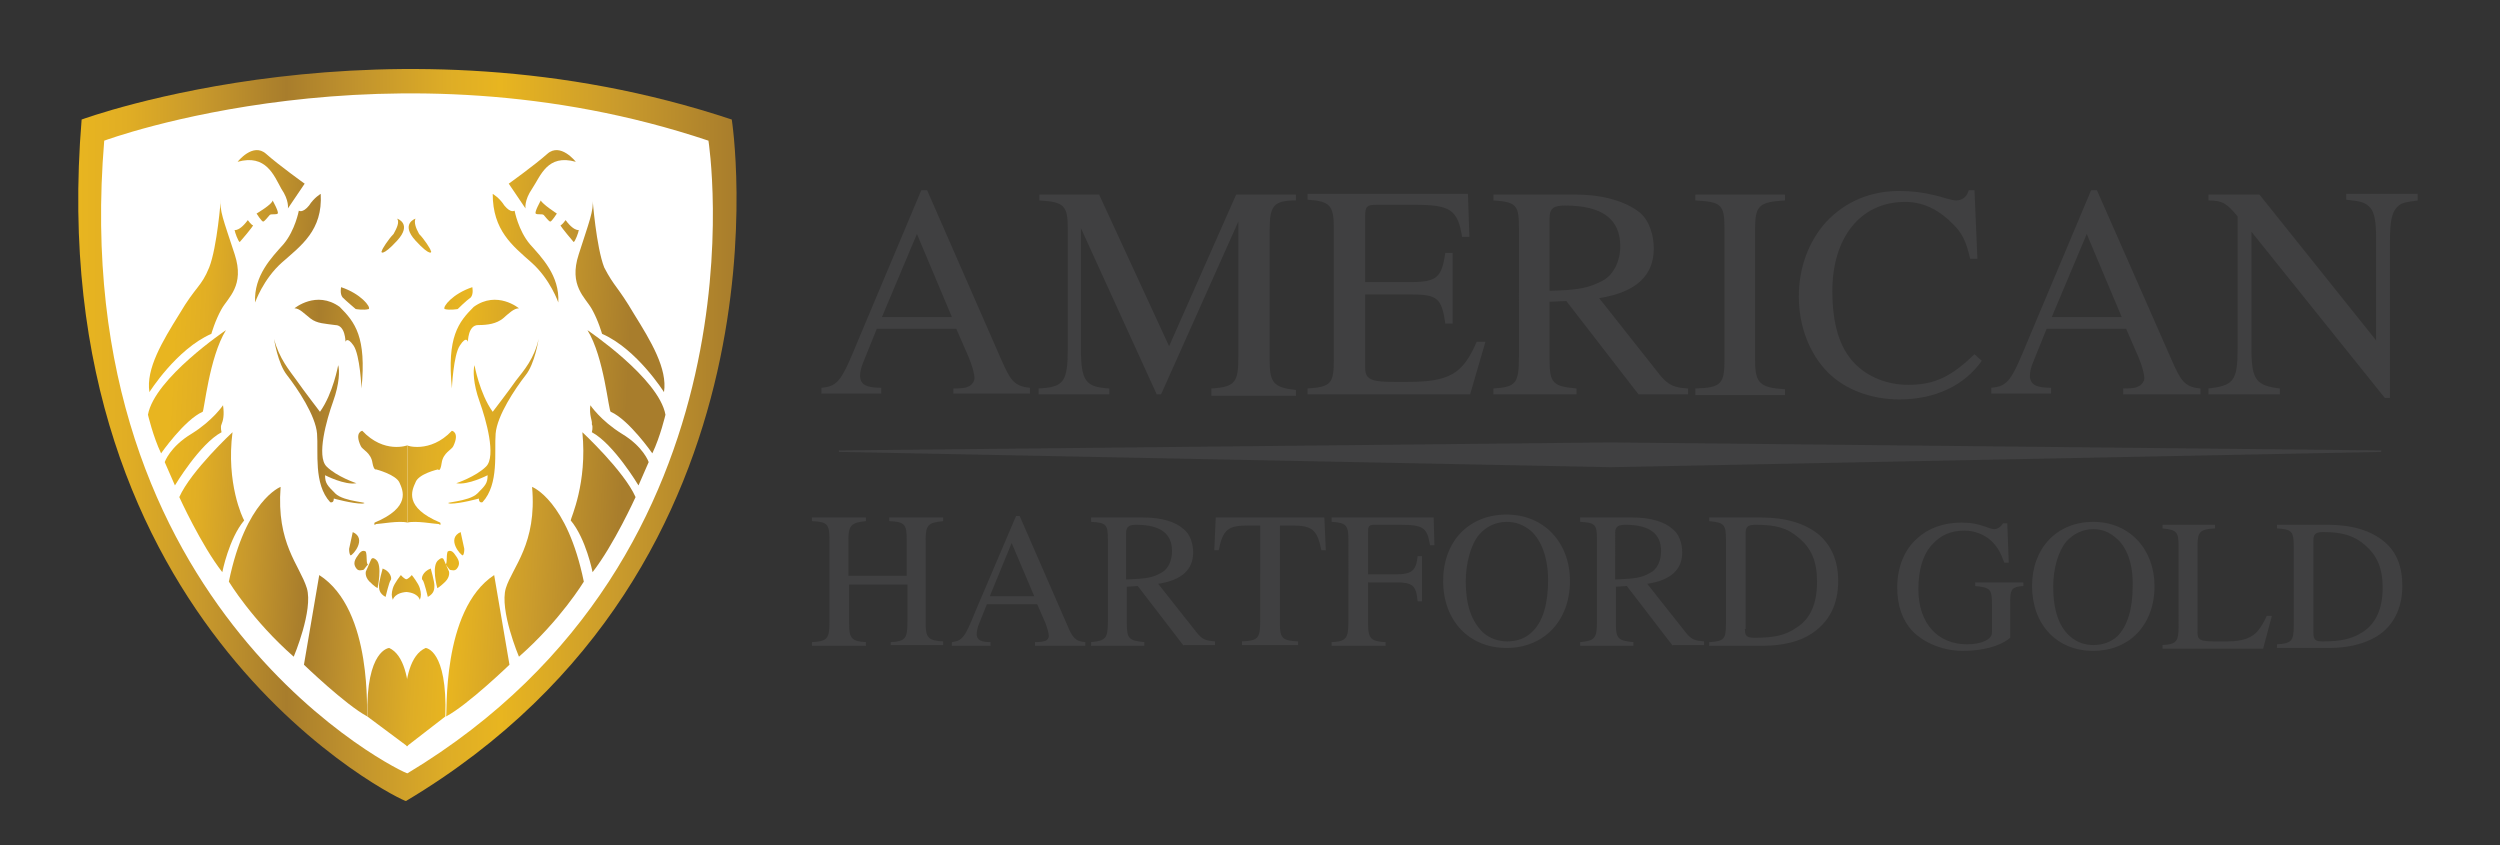 <svg xmlns="http://www.w3.org/2000/svg" xmlns:xlink="http://www.w3.org/1999/xlink" id="Layer_1" x="0px" y="0px" viewBox="0 0 343 116" style="enable-background:new 0 0 343 116;" xml:space="preserve"><rect x="0" y="0" width="343" height="116" fill="#333333" stroke="none"/><style type="text/css">	.st0{fill:#F2F2F2;}	.st1{fill:url(#SVGID_1_);}	.st2{fill:url(#SVGID_2_);}	.st3{fill:url(#SVGID_3_);}	.st4{fill:url(#SVGID_4_);}	.st5{fill:#FFFFFF;}	.st6{fill:url(#SVGID_5_);}	.st7{fill:url(#SVGID_6_);}	.st8{fill:url(#SVGID_7_);}	.st9{fill:url(#SVGID_8_);}	.st10{fill:url(#SVGID_9_);}	.st11{fill:url(#SVGID_10_);}	.st12{fill:url(#SVGID_11_);}	.st13{fill:url(#SVGID_12_);}	.st14{fill:url(#SVGID_13_);}	.st15{fill:url(#SVGID_14_);}	.st16{fill:url(#SVGID_15_);}	.st17{fill:url(#SVGID_16_);}	.st18{fill:url(#SVGID_17_);}	.st19{fill:url(#SVGID_18_);}	.st20{fill:url(#SVGID_19_);}	.st21{fill:url(#SVGID_20_);}	.st22{fill:url(#SVGID_21_);}	.st23{fill:url(#SVGID_22_);}	.st24{fill:url(#SVGID_23_);}	.st25{fill:url(#SVGID_24_);}	.st26{fill:url(#SVGID_25_);}	.st27{fill:url(#SVGID_26_);}	.st28{fill:url(#SVGID_27_);}	.st29{fill:url(#SVGID_28_);}	.st30{fill:url(#SVGID_29_);}	.st31{fill:url(#SVGID_30_);}	.st32{fill:url(#SVGID_31_);}	.st33{fill:url(#SVGID_32_);}	.st34{fill:url(#SVGID_33_);}	.st35{fill:url(#SVGID_34_);}	.st36{fill:url(#SVGID_35_);}	.st37{fill:url(#SVGID_36_);}	.st38{fill:url(#SVGID_37_);}	.st39{fill:url(#SVGID_38_);}	.st40{fill:url(#SVGID_39_);}	.st41{fill:url(#SVGID_40_);}	.st42{fill:url(#SVGID_41_);}	.st43{fill:url(#SVGID_42_);}	.st44{fill:url(#SVGID_43_);}	.st45{fill:url(#SVGID_44_);}	.st46{fill:url(#SVGID_45_);}	.st47{fill:url(#SVGID_46_);}	.st48{fill:#404041;}	.st49{fill:url(#SVGID_47_);}	.st50{fill:url(#SVGID_48_);}	.st51{fill:url(#SVGID_49_);}	.st52{fill:url(#SVGID_50_);}	.st53{fill:url(#SVGID_51_);}	.st54{fill:url(#SVGID_52_);}	.st55{fill:url(#SVGID_53_);}	.st56{fill:url(#SVGID_54_);}	.st57{fill:url(#SVGID_55_);}	.st58{fill:url(#SVGID_56_);}	.st59{fill:url(#SVGID_57_);}	.st60{fill:url(#SVGID_58_);}	.st61{fill:url(#SVGID_59_);}	.st62{fill:url(#SVGID_60_);}	.st63{fill:url(#SVGID_61_);}	.st64{fill:url(#SVGID_62_);}	.st65{fill:url(#SVGID_63_);}	.st66{fill:url(#SVGID_64_);}	.st67{fill:url(#SVGID_65_);}	.st68{fill:url(#SVGID_66_);}	.st69{fill:url(#SVGID_67_);}	.st70{fill:url(#SVGID_68_);}	.st71{fill:url(#SVGID_69_);}	.st72{fill:url(#SVGID_70_);}	.st73{fill:url(#SVGID_71_);}	.st74{fill:url(#SVGID_72_);}	.st75{fill:url(#SVGID_73_);}	.st76{fill:url(#SVGID_74_);}	.st77{fill:url(#SVGID_75_);}	.st78{fill:url(#SVGID_76_);}	.st79{fill:url(#SVGID_77_);}	.st80{fill:url(#SVGID_78_);}	.st81{fill:url(#SVGID_79_);}	.st82{fill:url(#SVGID_80_);}	.st83{fill:url(#SVGID_81_);}	.st84{fill:url(#SVGID_82_);}	.st85{fill:url(#SVGID_83_);}	.st86{fill:url(#SVGID_84_);}	.st87{fill:url(#SVGID_85_);}	.st88{fill:url(#SVGID_86_);}	.st89{fill:url(#SVGID_87_);}	.st90{fill:url(#SVGID_88_);}	.st91{fill:url(#SVGID_89_);}	.st92{fill:url(#SVGID_90_);}	.st93{fill:url(#SVGID_91_);}	.st94{fill:url(#SVGID_92_);}</style><g>	<path class="st48" d="M130.8,54.1v-0.8c1.5,0,1.8-0.1,2.3-0.4c0.3-0.2,0.6-0.6,0.6-1c0-0.6-0.3-1.7-0.8-2.9l-1.7-3.9h-10.9  l-1.9,4.7c-0.2,0.5-0.4,1.2-0.4,1.7c0,1.3,0.9,1.7,2.9,1.7v0.8h-8.2v-0.8c2.4-0.2,2.8-1.1,5.2-6.9l8.5-20.2h0.8l10.2,23.3  c1.2,2.7,1.7,3.6,3.9,3.8v0.8H130.8z M125.8,32.1L121,43.5h9.6L125.8,32.1z"></path>	<path class="st48" d="M166.2,54.1v-0.8c3.3-0.2,3.7-0.9,3.7-4.3V30.4l-10.6,23.7h-0.6l-10.4-22.8v16.5c0,4.6,0.7,5.3,3.9,5.5v0.8  h-9.7v-0.8c3.4-0.2,4-0.8,4-5.5V31.4c0-3.2-0.5-3.7-3.9-3.9v-0.8h8.2l9.6,20.8l9.2-20.8h8.2v0.8c-3,0-3.6,0.7-3.6,3.9v18.2  c0,2.9,0.6,3.6,3.6,3.9v0.8H166.2z"></path>	<path class="st48" d="M201.7,54.1h-22.3v-0.8c3.2-0.2,3.6-0.7,3.6-3.9V31.3c0-3.1-0.5-3.7-3.6-3.9v-0.8h22l0.2,5.9h-1  c-0.6-3.7-1.6-4.4-6.4-4.4h-5.4c-1.2,0-1.5,0.2-1.5,1.5v9.1h6.3c3.6,0,4.2-0.7,4.7-4h1v9.7h-1c-0.5-3.5-1.1-4-4.7-4h-6.3v10.1  c0,1.7,1.1,1.9,4.2,1.9h1.5c5.9,0,7.7-1.1,9.6-5.5h1.2L201.7,54.1z"></path>	<path class="st48" d="M224.8,54.1l-9.9-12.8l-2.3,0.1v8c0,3.2,0.5,3.6,3.7,3.9v0.8h-11.4v-0.8c3.1-0.2,3.5-0.7,3.5-4.4V31.3  c0-3.1-0.3-3.6-3.5-3.8v-0.8h11.3c3.9,0,6.9,1,8.7,2.4c1.4,1.1,2,3.2,2,5c0,3.6-2.3,6-7.5,6.8l8.3,10.5c1.2,1.5,2.1,1.8,3.9,1.9  v0.8H224.8z M212.6,39.9c4-0.1,5.4-0.4,7.3-1.4c1.5-0.8,2.4-2.7,2.4-4.7c0-3.7-2.4-5.6-7.6-5.6c-1.4,0-2.1,0.3-2.1,1.7V39.9z"></path>	<path class="st48" d="M232.6,54.1v-0.8c3.5-0.1,4-0.6,4-3.9V31.3c0-3.3-0.5-3.6-4-3.8v-0.8h12.3v0.8c-3.5,0.2-4.1,0.7-4.1,3.8v18.2  c0,3.1,0.7,3.7,4.1,3.9v0.8H232.6z"></path>	<path class="st48" d="M271.9,49.5c-2.4,3.4-6.4,5.3-11.3,5.3c-3.8,0-7.4-1.3-9.8-3.7c-2.5-2.5-4-6.3-4-10.4c0-4.1,1.4-7.6,3.7-10.2  c2.7-2.9,6.2-4.3,10.1-4.3c1.6,0,3.3,0.2,4.9,0.6c0.9,0.2,2.2,0.7,2.9,0.7c0.8,0,1.5-0.5,1.7-1.4h0.8l0.4,9.4h-1  c-0.5-2.3-1.1-3.5-2.2-4.6c-1.8-1.9-4-3.2-6.7-3.2c-6.3,0-10,5.1-10,12.2c0,4.6,1,7.8,3,9.9c1.8,1.9,4.5,3,7.4,3  c3.7,0,6-1.2,9.1-4.2L271.9,49.5z"></path>	<path class="st48" d="M291.3,54.1v-0.8c1.5,0,1.8-0.1,2.3-0.4c0.3-0.2,0.6-0.6,0.6-1c0-0.6-0.3-1.7-0.8-2.9l-1.7-3.9h-10.9  l-1.9,4.7c-0.2,0.5-0.4,1.2-0.4,1.7c0,1.3,0.9,1.7,2.9,1.7v0.8h-8.2v-0.8c2.4-0.2,2.8-1.1,5.2-6.9l8.5-20.2h0.8L298,49.5  c1.2,2.7,1.7,3.6,3.9,3.8v0.8H291.3z M286.3,32.1l-4.8,11.4h9.6L286.3,32.1z"></path>	<path class="st48" d="M331.8,27.5c-1.6,0.2-2.2,0.3-2.7,0.7c-0.8,0.7-1.2,1.6-1.2,4.9v21.5h-0.7l-18.3-22.8v16.1  c0,4.3,0.7,5,3.9,5.4v0.8H303v-0.8c3.4-0.4,4-1,4-5.4V29.7c-1.4-1.7-2-2.2-4-2.2v-0.8h7l16,20V32.6c0-2.1-0.2-3.4-0.8-4.1  c-0.7-0.8-1.5-0.9-3.3-1.1v-0.8h9.8V27.5z"></path></g><g>	<path class="st48" d="M122.2,88.6v-0.5c2.1-0.1,2.3-0.6,2.3-2.8v-5.1h-8v5.4c0,1.9,0.3,2.4,2.3,2.5l0,0.5h-7.4v-0.5  c2.1-0.1,2.4-0.5,2.4-2.7V74c0-2.1-0.3-2.4-2.4-2.5V71h7.4v0.5c-1.9,0.2-2.4,0.5-2.4,2.5v5h8v-5c0-2.1-0.3-2.4-2.4-2.5V71h7.4v0.5  c-2,0.2-2.4,0.5-2.4,2.5v11.6c0,1.9,0.4,2.3,2.4,2.4v0.5H122.2z"></path>	<path class="st48" d="M142,88.6v-0.5c1,0,1.1-0.1,1.5-0.2c0.2-0.1,0.4-0.4,0.4-0.6c0-0.4-0.2-1.1-0.5-1.9l-1.1-2.5h-6.9l-1.2,3  c-0.1,0.3-0.2,0.8-0.2,1.1c0,0.8,0.6,1.1,1.9,1.1v0.5h-5.3v-0.5c1.5-0.2,1.8-0.7,3.3-4.4l5.5-12.9h0.5l6.5,14.9  c0.7,1.7,1.1,2.3,2.5,2.4v0.5H142z M138.8,74.5l-3,7.3h6.1L138.8,74.5z"></path>	<path class="st48" d="M162.4,88.6l-6.3-8.2l-1.5,0.1v5.1c0,2,0.3,2.3,2.4,2.5v0.5h-7.3v-0.5c2-0.2,2.3-0.5,2.3-2.8V74  c0-2-0.2-2.3-2.3-2.4V71h7.2c2.5,0,4.4,0.6,5.5,1.6c0.9,0.7,1.3,2,1.3,3.2c0,2.3-1.5,3.8-4.8,4.3l5.3,6.7c0.8,1,1.3,1.1,2.5,1.2  v0.5H162.4z M154.6,79.5c2.5-0.1,3.5-0.2,4.7-0.9c1-0.5,1.5-1.7,1.5-3c0-2.4-1.6-3.6-4.9-3.6c-0.9,0-1.4,0.2-1.4,1.1V79.5z"></path>	<path class="st48" d="M181.3,75.5c-0.6-2.9-1.3-3.4-4.1-3.4h-1.6v13.5c0,2,0.4,2.3,2.5,2.4v0.5h-7.7v-0.5c2.2-0.1,2.5-0.4,2.5-2.8  V72.1h-1.6c-2.8,0-3.5,0.5-4.1,3.4h-0.6l0.2-4.5h14.9l0.2,4.5H181.3z"></path>	<path class="st48" d="M196.2,74.8c-0.4-2.4-0.9-2.8-4.1-2.8h-3.5c-0.8,0-0.9,0.2-0.9,1v5.8h3.8c2.2,0,2.8-0.5,3-2.5h0.6v6.2h-0.6  c-0.2-2.2-0.7-2.6-3-2.6h-3.8v5.7c0,2,0.4,2.4,2.4,2.5v0.5h-7.4v-0.5c2-0.1,2.3-0.5,2.3-2.8V74c0-1.9-0.3-2.3-2.3-2.4V71h14  l0.1,3.8H196.2z"></path>	<path class="st48" d="M206.7,88.9c-5.1,0-8.7-3.7-8.7-9.2c0-5.4,3.5-9.1,8.7-9.1c5.2,0,8.7,3.9,8.7,9.1  C215.4,85.2,211.8,88.9,206.7,88.9z M210,72.8c-1-0.8-2-1.2-3.3-1.2c-1.4,0-2.8,0.6-3.8,1.8c-1.1,1.3-1.8,3.9-1.8,6.4  c0,3.2,0.8,5.5,2.4,7c0.9,0.8,2.1,1.2,3.3,1.2c1.3,0,2.5-0.4,3.4-1.3c1.5-1.4,2.2-3.9,2.2-7.1C212.4,76.6,211.5,74.1,210,72.8z"></path>	<path class="st48" d="M229.5,88.6l-6.3-8.2l-1.5,0.1v5.1c0,2,0.3,2.3,2.4,2.5v0.5h-7.3v-0.5c2-0.2,2.3-0.5,2.3-2.8V74  c0-2-0.2-2.3-2.3-2.4V71h7.2c2.5,0,4.4,0.6,5.5,1.6c0.9,0.7,1.3,2,1.3,3.2c0,2.3-1.5,3.8-4.8,4.3l5.3,6.7c0.8,1,1.3,1.1,2.5,1.2  v0.5H229.5z M221.7,79.5c2.5-0.1,3.5-0.2,4.7-0.9c1-0.5,1.5-1.7,1.5-3c0-2.4-1.6-3.6-4.9-3.6c-0.9,0-1.4,0.2-1.4,1.1V79.5z"></path>	<path class="st48" d="M241.6,71c3.4,0,6.1,0.8,8,2.4c1.7,1.5,2.6,3.6,2.6,6.3c0,3.2-1.2,5.6-3.6,7.2c-1.6,1.1-4,1.7-6.7,1.7h-7.4  v-0.5c2.1-0.1,2.3-0.5,2.3-2.5V74c0-2.1-0.3-2.3-2.3-2.5V71H241.6z M239.4,86.3c0,0.9,0.2,1.2,1.3,1.2c2.7,0,4.2-0.3,5.8-1.4  c1.9-1.2,2.8-3.3,2.8-6.3c0-2.8-0.8-4.6-2.5-6c-1.6-1.4-3.2-1.8-5.9-1.8c-1,0-1.4,0.2-1.4,1.1V86.3z"></path></g><g>	<path class="st48" d="M277.6,80.4c-1.5,0.1-1.8,0.4-1.8,2v5.1c-1.4,1.2-3.9,1.8-6.5,1.8c-2.6,0-5.2-1-6.9-2.7  c-1.4-1.5-2.1-3.5-2.1-6c0-2.8,1-5.2,2.7-6.7c1.5-1.4,3.6-2.2,6.1-2.2c1.4,0,2.3,0.2,3.4,0.6c0.5,0.2,0.9,0.3,1.1,0.3  c0.5,0,1-0.4,1.2-0.8h0.6l0.2,5.4H275c-0.6-1.6-1-2.2-1.8-3c-1-0.9-2.3-1.4-3.7-1.4c-1.8,0-3.2,0.6-4.3,1.8c-1.4,1.4-2,3.7-2,6.2  c0,4.8,2.7,7.6,6.7,7.6c2,0,3.4-0.7,3.4-1.6v-4c0-2-0.3-2.2-2.3-2.4v-0.5h6.6V80.4z"></path>	<path class="st48" d="M287.2,89.3c-5,0-8.4-3.6-8.4-8.9c0-5.2,3.4-8.8,8.4-8.8c5,0,8.4,3.8,8.4,8.8  C295.6,85.8,292.1,89.3,287.2,89.3z M290.3,73.8c-0.9-0.8-1.9-1.2-3.1-1.2c-1.4,0-2.7,0.6-3.7,1.7c-1.1,1.3-1.8,3.7-1.8,6.2  c0,3,0.7,5.4,2.3,6.8c0.9,0.8,2,1.2,3.2,1.2c1.3,0,2.4-0.4,3.3-1.2c1.4-1.4,2.1-3.8,2.1-6.8C292.7,77.4,291.8,75,290.3,73.8z"></path>	<path class="st48" d="M310.5,89h-13.8v-0.5c1.9-0.1,2.2-0.5,2.2-2.5V75c0-2-0.2-2.3-2.2-2.5V72h7.2v0.5c-2.1,0.1-2.4,0.5-2.4,2.4  v11.9c0,1,0.4,1.2,2.3,1.2h1.8c2.1,0,3.5-0.5,4.3-1.6c0.3-0.4,0.7-1,1.1-1.9h0.7L310.5,89z"></path>	<path class="st48" d="M319.4,72c3.3,0,5.9,0.8,7.7,2.3c1.7,1.4,2.5,3.4,2.5,6.1c0,3-1.2,5.5-3.5,6.9c-1.6,1-3.9,1.6-6.5,1.6h-7.2  v-0.5c2-0.1,2.3-0.5,2.3-2.5V74.9c0-2-0.3-2.3-2.3-2.4V72H319.4z M317.4,86.8c0,0.9,0.2,1.2,1.2,1.2c2.6,0,4-0.3,5.6-1.3  c1.8-1.2,2.7-3.2,2.7-6.1c0-2.7-0.8-4.4-2.4-5.8c-1.5-1.3-3.1-1.8-5.7-1.8c-1,0-1.4,0.2-1.4,1.1V86.8z"></path></g><linearGradient id="SVGID_1_" gradientUnits="userSpaceOnUse" x1="10.727" y1="59.721" x2="101.038" y2="59.721">	<stop offset="0" style="stop-color:#E8B520"></stop>	<stop offset="7.200470e-02" style="stop-color:#E1AE24"></stop>	<stop offset="0.186" style="stop-color:#C8992C"></stop>	<stop offset="0.316" style="stop-color:#A87D2C"></stop>	<stop offset="0.423" style="stop-color:#C1932D"></stop>	<stop offset="0.562" style="stop-color:#DEAD26"></stop>	<stop offset="0.642" style="stop-color:#E8B520"></stop>	<stop offset="0.818" style="stop-color:#CA9B2C"></stop>	<stop offset="1" style="stop-color:#A87D2C"></stop></linearGradient><path class="st1" d="M11.2,16.4c0,0,42.3-15.6,89.2,0c0,0,9.6,61.1-44.7,93.5C55.7,110.2,5.4,86.4,11.2,16.4z"></path><g>			<linearGradient id="SVGID_2_" gradientUnits="userSpaceOnUse" x1="38.404" y1="44.164" x2="21.703" y2="65.211" gradientTransform="matrix(1 0 0 -1 0 112)">		<stop offset="0" style="stop-color:#E8B520"></stop>		<stop offset="7.200470e-02" style="stop-color:#E1AE24"></stop>		<stop offset="0.186" style="stop-color:#C8992C"></stop>		<stop offset="0.316" style="stop-color:#A87D2C"></stop>		<stop offset="0.423" style="stop-color:#C1932D"></stop>		<stop offset="0.562" style="stop-color:#DEAD26"></stop>		<stop offset="0.642" style="stop-color:#E8B520"></stop>		<stop offset="0.818" style="stop-color:#CA9B2C"></stop>		<stop offset="1" style="stop-color:#A87D2C"></stop>	</linearGradient>	<path class="st2" d="M27.8,53.1C27.8,52.9,27.8,52.9,27.8,53.1C27.8,52.9,27.8,52.9,27.8,53.1z M27.4,55.8c0.2-0.2,0.2-0.5,0.5-0.7  v-0.2v0.2C27.8,55.4,27.6,55.6,27.4,55.8z M28,52.9L28,52.9L28,52.9z"></path>			<linearGradient id="SVGID_3_" gradientUnits="userSpaceOnUse" x1="72.512" y1="41.707" x2="58.25" y2="59.681" gradientTransform="matrix(1 0 0 -1 0 112)">		<stop offset="0" style="stop-color:#E8B520"></stop>		<stop offset="7.200470e-02" style="stop-color:#E1AE24"></stop>		<stop offset="0.186" style="stop-color:#C8992C"></stop>		<stop offset="0.316" style="stop-color:#A87D2C"></stop>		<stop offset="0.423" style="stop-color:#C1932D"></stop>		<stop offset="0.562" style="stop-color:#DEAD26"></stop>		<stop offset="0.642" style="stop-color:#E8B520"></stop>		<stop offset="0.818" style="stop-color:#CA9B2C"></stop>		<stop offset="1" style="stop-color:#A87D2C"></stop>	</linearGradient>	<path class="st3" d="M67.1,66.8L67.1,66.8L67.1,66.8z M68.2,63.6c0-0.5,0-1.1,0-1.6c0-0.2,0-0.5-0.2-0.7c0,0.2,0,0.5,0.2,0.7  C68.2,62.7,68.2,63.1,68.2,63.6z"></path></g><path class="st5" d="M14.3,19.3c0,0,39.3-14.6,82.9,0c0,0,8.9,56.6-41.3,86.8C55.7,106.3,8.9,84.1,14.3,19.3z"></path><g>	<linearGradient id="SVGID_4_" gradientUnits="userSpaceOnUse" x1="24.997" y1="22.105" x2="87.547" y2="25.305">		<stop offset="0" style="stop-color:#E8B520"></stop>		<stop offset="7.200470e-02" style="stop-color:#E1AE24"></stop>		<stop offset="0.186" style="stop-color:#C8992C"></stop>		<stop offset="0.316" style="stop-color:#A87D2C"></stop>		<stop offset="0.423" style="stop-color:#C1932D"></stop>		<stop offset="0.562" style="stop-color:#DEAD26"></stop>		<stop offset="0.642" style="stop-color:#E8B520"></stop>		<stop offset="0.818" style="stop-color:#CA9B2C"></stop>		<stop offset="1" style="stop-color:#A87D2C"></stop>	</linearGradient>	<path class="st4" d="M79,22.2c0,0-2.1-2.7-3.9-1.1c-1.8,1.6-5.3,4.1-5.3,4.1l2.3,3.4c0,0-0.2-1.1,0.9-2.7  C74.2,24.1,75.1,21.1,79,22.2z"></path>	<linearGradient id="SVGID_5_" gradientUnits="userSpaceOnUse" x1="24.776" y1="26.424" x2="87.326" y2="29.624">		<stop offset="0" style="stop-color:#E8B520"></stop>		<stop offset="7.200470e-02" style="stop-color:#E1AE24"></stop>		<stop offset="0.186" style="stop-color:#C8992C"></stop>		<stop offset="0.316" style="stop-color:#A87D2C"></stop>		<stop offset="0.423" style="stop-color:#C1932D"></stop>		<stop offset="0.562" style="stop-color:#DEAD26"></stop>		<stop offset="0.642" style="stop-color:#E8B520"></stop>		<stop offset="0.818" style="stop-color:#CA9B2C"></stop>		<stop offset="1" style="stop-color:#A87D2C"></stop>	</linearGradient>	<path class="st6" d="M74.2,27.5c0,0-0.9,1.6-0.7,1.8c0.2,0.2,0.9,0,1.1,0.2c0.2,0.2,0.7,0.9,0.9,0.9c0.2,0,0.9-1.1,0.9-1.1  S74.4,28,74.2,27.5z"></path>	<linearGradient id="SVGID_6_" gradientUnits="userSpaceOnUse" x1="24.645" y1="28.989" x2="87.194" y2="32.189">		<stop offset="0" style="stop-color:#E8B520"></stop>		<stop offset="7.200470e-02" style="stop-color:#E1AE24"></stop>		<stop offset="0.186" style="stop-color:#C8992C"></stop>		<stop offset="0.316" style="stop-color:#A87D2C"></stop>		<stop offset="0.423" style="stop-color:#C1932D"></stop>		<stop offset="0.562" style="stop-color:#DEAD26"></stop>		<stop offset="0.642" style="stop-color:#E8B520"></stop>		<stop offset="0.818" style="stop-color:#CA9B2C"></stop>		<stop offset="1" style="stop-color:#A87D2C"></stop>	</linearGradient>	<path class="st7" d="M77.6,30.2c0,0-0.5,0.7-0.7,0.7c0,0.2,1.8,2.3,1.8,2.3c0.2,0,0.7-1.4,0.7-1.6C79.7,31.4,79,32.1,77.6,30.2z"></path>	<linearGradient id="SVGID_7_" gradientUnits="userSpaceOnUse" x1="24.512" y1="31.582" x2="87.062" y2="34.782">		<stop offset="0" style="stop-color:#E8B520"></stop>		<stop offset="7.200470e-02" style="stop-color:#E1AE24"></stop>		<stop offset="0.186" style="stop-color:#C8992C"></stop>		<stop offset="0.316" style="stop-color:#A87D2C"></stop>		<stop offset="0.423" style="stop-color:#C1932D"></stop>		<stop offset="0.562" style="stop-color:#DEAD26"></stop>		<stop offset="0.642" style="stop-color:#E8B520"></stop>		<stop offset="0.818" style="stop-color:#CA9B2C"></stop>		<stop offset="1" style="stop-color:#A87D2C"></stop>	</linearGradient>	<path class="st8" d="M67.6,26.6c0,0,0.9,0.5,1.6,1.6c0.9,1.1,1.4,0.7,1.4,0.7s0.5,2.7,2.1,4.6c1.6,1.8,4.1,4.3,3.9,8  c0,0-1.1-3.2-3.7-5.5S67.6,31.6,67.6,26.6z"></path>	<linearGradient id="SVGID_8_" gradientUnits="userSpaceOnUse" x1="24.137" y1="38.916" x2="86.686" y2="42.116">		<stop offset="0" style="stop-color:#E8B520"></stop>		<stop offset="7.200470e-02" style="stop-color:#E1AE24"></stop>		<stop offset="0.186" style="stop-color:#C8992C"></stop>		<stop offset="0.316" style="stop-color:#A87D2C"></stop>		<stop offset="0.423" style="stop-color:#C1932D"></stop>		<stop offset="0.562" style="stop-color:#DEAD26"></stop>		<stop offset="0.642" style="stop-color:#E8B520"></stop>		<stop offset="0.818" style="stop-color:#CA9B2C"></stop>		<stop offset="1" style="stop-color:#A87D2C"></stop>	</linearGradient>	<path class="st9" d="M64.8,39.4c0,0,0.2,0.9-0.2,1.4c-0.7,0.5-1.8,1.6-1.8,1.6s-1.1,0.2-1.8,0C60.7,42.1,62.1,40.3,64.8,39.4z"></path>	<linearGradient id="SVGID_9_" gradientUnits="userSpaceOnUse" x1="23.819" y1="45.128" x2="86.369" y2="48.328">		<stop offset="0" style="stop-color:#E8B520"></stop>		<stop offset="7.200470e-02" style="stop-color:#E1AE24"></stop>		<stop offset="0.186" style="stop-color:#C8992C"></stop>		<stop offset="0.316" style="stop-color:#A87D2C"></stop>		<stop offset="0.423" style="stop-color:#C1932D"></stop>		<stop offset="0.562" style="stop-color:#DEAD26"></stop>		<stop offset="0.642" style="stop-color:#E8B520"></stop>		<stop offset="0.818" style="stop-color:#CA9B2C"></stop>		<stop offset="1" style="stop-color:#A87D2C"></stop>	</linearGradient>	<path class="st10" d="M71.2,42.3c0,0-3-2.5-6.2-0.2c-2.1,2.1-3.7,4.1-3,11.2c0,0,0.2-4.6,1.1-5.9c0.9-1.4,1.1-0.5,1.1-0.5  s0-2.3,1.4-2.3s2.5-0.2,3.4-0.9C69.8,43,70.5,42.3,71.2,42.3z"></path>	<linearGradient id="SVGID_10_" gradientUnits="userSpaceOnUse" x1="23.289" y1="55.484" x2="85.839" y2="58.684">		<stop offset="0" style="stop-color:#E8B520"></stop>		<stop offset="7.200470e-02" style="stop-color:#E1AE24"></stop>		<stop offset="0.186" style="stop-color:#C8992C"></stop>		<stop offset="0.316" style="stop-color:#A87D2C"></stop>		<stop offset="0.423" style="stop-color:#C1932D"></stop>		<stop offset="0.562" style="stop-color:#DEAD26"></stop>		<stop offset="0.642" style="stop-color:#E8B520"></stop>		<stop offset="0.818" style="stop-color:#CA9B2C"></stop>		<stop offset="1" style="stop-color:#A87D2C"></stop>	</linearGradient>	<path class="st11" d="M73.9,46.5c0,0-0.5,3.4-1.8,5c-1.4,1.8-3.9,5.5-4.1,8c-0.2,2.5,0.5,6.9-1.8,9.4c0,0-0.5,0.2-0.5-0.5  c0,0-2.5,0.7-3.9,0.7c-1.4-0.2,2.5-0.2,3.7-1.4c1.1-1.1,1.4-1.4,1.4-2.5c0,0-2.7,1.4-4.3,1.1c0,0,2.7-0.9,4.1-2.3  c1.4-1.4,0-6.4-0.9-8.9s-0.9-4.3-0.7-5c0,0,0.7,3.9,2.5,6.4c0,0,2.3-3,3.2-4.3C71.9,50.8,73.3,49.2,73.9,46.5z"></path>	<linearGradient id="SVGID_11_" gradientUnits="userSpaceOnUse" x1="24.562" y1="30.609" x2="87.111" y2="33.81">		<stop offset="0" style="stop-color:#E8B520"></stop>		<stop offset="7.200470e-02" style="stop-color:#E1AE24"></stop>		<stop offset="0.186" style="stop-color:#C8992C"></stop>		<stop offset="0.316" style="stop-color:#A87D2C"></stop>		<stop offset="0.423" style="stop-color:#C1932D"></stop>		<stop offset="0.562" style="stop-color:#DEAD26"></stop>		<stop offset="0.642" style="stop-color:#E8B520"></stop>		<stop offset="0.818" style="stop-color:#CA9B2C"></stop>		<stop offset="1" style="stop-color:#A87D2C"></stop>	</linearGradient>	<path class="st12" d="M57,30c0,0-2.1,0.7,0,3s2.3,1.6,2.1,1.4c0-0.2-0.9-1.6-1.6-2.3C57,31.2,56.8,30.5,57,30z"></path>	<linearGradient id="SVGID_12_" gradientUnits="userSpaceOnUse" x1="24.217" y1="37.352" x2="86.766" y2="40.552">		<stop offset="0" style="stop-color:#E8B520"></stop>		<stop offset="7.200470e-02" style="stop-color:#E1AE24"></stop>		<stop offset="0.186" style="stop-color:#C8992C"></stop>		<stop offset="0.316" style="stop-color:#A87D2C"></stop>		<stop offset="0.423" style="stop-color:#C1932D"></stop>		<stop offset="0.562" style="stop-color:#DEAD26"></stop>		<stop offset="0.642" style="stop-color:#E8B520"></stop>		<stop offset="0.818" style="stop-color:#CA9B2C"></stop>		<stop offset="1" style="stop-color:#A87D2C"></stop>	</linearGradient>	<path class="st13" d="M81.3,27.3c0,0,0.5,6.6,1.6,9.4c1.4,2.7,1.8,2.5,4.1,6.4c2.3,3.7,4.6,7.5,4.1,10.7c0,0-3.7-5.9-8.5-8  c0,0-0.5-1.8-1.4-3.4c-0.9-1.6-3.2-3.2-1.8-7.5C80.8,30.5,81.5,28.9,81.3,27.3z"></path>	<linearGradient id="SVGID_13_" gradientUnits="userSpaceOnUse" x1="23.538" y1="50.623" x2="86.088" y2="53.824">		<stop offset="0" style="stop-color:#E8B520"></stop>		<stop offset="7.200470e-02" style="stop-color:#E1AE24"></stop>		<stop offset="0.186" style="stop-color:#C8992C"></stop>		<stop offset="0.316" style="stop-color:#A87D2C"></stop>		<stop offset="0.423" style="stop-color:#C1932D"></stop>		<stop offset="0.562" style="stop-color:#DEAD26"></stop>		<stop offset="0.642" style="stop-color:#E8B520"></stop>		<stop offset="0.818" style="stop-color:#CA9B2C"></stop>		<stop offset="1" style="stop-color:#A87D2C"></stop>	</linearGradient>	<path class="st14" d="M80.6,45.3c0,0,9.8,6.6,10.7,11.6c0,0-0.7,3-1.8,5.3c0,0-3.2-4.6-5.7-5.7C83.5,56.5,82.9,49,80.6,45.3z"></path>	<linearGradient id="SVGID_14_" gradientUnits="userSpaceOnUse" x1="23.163" y1="57.948" x2="85.713" y2="61.149">		<stop offset="0" style="stop-color:#E8B520"></stop>		<stop offset="7.200470e-02" style="stop-color:#E1AE24"></stop>		<stop offset="0.186" style="stop-color:#C8992C"></stop>		<stop offset="0.316" style="stop-color:#A87D2C"></stop>		<stop offset="0.423" style="stop-color:#C1932D"></stop>		<stop offset="0.562" style="stop-color:#DEAD26"></stop>		<stop offset="0.642" style="stop-color:#E8B520"></stop>		<stop offset="0.818" style="stop-color:#CA9B2C"></stop>		<stop offset="1" style="stop-color:#A87D2C"></stop>	</linearGradient>	<path class="st15" d="M81,55.6c0,0,1.4,2.1,4.3,3.9c3,1.8,3.7,3.9,3.7,3.9l-1.4,3.2c0,0-3.4-5.7-6.4-7.3c0,0,0.2-0.7,0-1.1  C81.3,57.7,80.8,57,81,55.6z"></path>	<linearGradient id="SVGID_15_" gradientUnits="userSpaceOnUse" x1="22.877" y1="63.55" x2="85.426" y2="66.75">		<stop offset="0" style="stop-color:#E8B520"></stop>		<stop offset="7.200470e-02" style="stop-color:#E1AE24"></stop>		<stop offset="0.186" style="stop-color:#C8992C"></stop>		<stop offset="0.316" style="stop-color:#A87D2C"></stop>		<stop offset="0.423" style="stop-color:#C1932D"></stop>		<stop offset="0.562" style="stop-color:#DEAD26"></stop>		<stop offset="0.642" style="stop-color:#E8B520"></stop>		<stop offset="0.818" style="stop-color:#CA9B2C"></stop>		<stop offset="1" style="stop-color:#A87D2C"></stop>	</linearGradient>	<path class="st16" d="M62,59.1c0,0,1.1,0.2,0.2,2.1c-0.2,0.5-1.4,0.9-1.6,2.3c-0.2,1.4-0.5,0.9-0.5,0.9S57.4,65,57,66.2  c-0.5,1.1-1.6,3.4,3.4,5.5c0,0,0.2,0.5-0.2,0.2c-0.5,0-3.2-0.5-4.3-0.2V61.1C55.6,61.1,59,62.3,62,59.1z"></path>	<linearGradient id="SVGID_16_" gradientUnits="userSpaceOnUse" x1="21.535" y1="93.86" x2="83.704" y2="97.041">		<stop offset="0" style="stop-color:#E8B520"></stop>		<stop offset="7.200470e-02" style="stop-color:#E1AE24"></stop>		<stop offset="0.186" style="stop-color:#C8992C"></stop>		<stop offset="0.316" style="stop-color:#A87D2C"></stop>		<stop offset="0.423" style="stop-color:#C1932D"></stop>		<stop offset="0.562" style="stop-color:#DEAD26"></stop>		<stop offset="0.642" style="stop-color:#E8B520"></stop>		<stop offset="0.818" style="stop-color:#CA9B2C"></stop>		<stop offset="1" style="stop-color:#A87D2C"></stop>	</linearGradient>	<path class="st17" d="M58.4,88.9c0,0,3,0.2,2.7,9.4l-5.3,4.1C55.9,102.4,54.1,90.8,58.4,88.9z"></path>	<linearGradient id="SVGID_17_" gradientUnits="userSpaceOnUse" x1="21.707" y1="86.414" x2="84.256" y2="89.614">		<stop offset="0" style="stop-color:#E8B520"></stop>		<stop offset="7.200470e-02" style="stop-color:#E1AE24"></stop>		<stop offset="0.186" style="stop-color:#C8992C"></stop>		<stop offset="0.316" style="stop-color:#A87D2C"></stop>		<stop offset="0.423" style="stop-color:#C1932D"></stop>		<stop offset="0.562" style="stop-color:#DEAD26"></stop>		<stop offset="0.642" style="stop-color:#E8B520"></stop>		<stop offset="0.818" style="stop-color:#CA9B2C"></stop>		<stop offset="1" style="stop-color:#A87D2C"></stop>	</linearGradient>	<path class="st18" d="M67.8,78.9l2.1,12.3c0,0-5.7,5.5-8.7,7.1C61.4,98.3,60.5,83.7,67.8,78.9z"></path>	<linearGradient id="SVGID_18_" gradientUnits="userSpaceOnUse" x1="22.245" y1="75.886" x2="84.795" y2="79.086">		<stop offset="0" style="stop-color:#E8B520"></stop>		<stop offset="7.200470e-02" style="stop-color:#E1AE24"></stop>		<stop offset="0.186" style="stop-color:#C8992C"></stop>		<stop offset="0.316" style="stop-color:#A87D2C"></stop>		<stop offset="0.423" style="stop-color:#C1932D"></stop>		<stop offset="0.562" style="stop-color:#DEAD26"></stop>		<stop offset="0.642" style="stop-color:#E8B520"></stop>		<stop offset="0.818" style="stop-color:#CA9B2C"></stop>		<stop offset="1" style="stop-color:#A87D2C"></stop>	</linearGradient>	<path class="st19" d="M73,66.8c0,0,4.8,1.8,7.1,13c0,0-3.2,5.3-8.9,10.3c0,0-2.7-6.4-1.8-9.4C70.3,77.8,73.7,74.6,73,66.8z"></path>	<linearGradient id="SVGID_19_" gradientUnits="userSpaceOnUse" x1="22.757" y1="65.886" x2="85.307" y2="69.087">		<stop offset="0" style="stop-color:#E8B520"></stop>		<stop offset="7.200470e-02" style="stop-color:#E1AE24"></stop>		<stop offset="0.186" style="stop-color:#C8992C"></stop>		<stop offset="0.316" style="stop-color:#A87D2C"></stop>		<stop offset="0.423" style="stop-color:#C1932D"></stop>		<stop offset="0.562" style="stop-color:#DEAD26"></stop>		<stop offset="0.642" style="stop-color:#E8B520"></stop>		<stop offset="0.818" style="stop-color:#CA9B2C"></stop>		<stop offset="1" style="stop-color:#A87D2C"></stop>	</linearGradient>	<path class="st20" d="M79.9,59.3c0,0,5.7,5.3,7.3,8.9c0,0-3,6.6-5.9,10.3c0,0-0.9-4.6-3-7.1C78.3,71.1,80.6,66.3,79.9,59.3z"></path>	<linearGradient id="SVGID_20_" gradientUnits="userSpaceOnUse" x1="22.096" y1="78.814" x2="84.645" y2="82.014">		<stop offset="0" style="stop-color:#E8B520"></stop>		<stop offset="7.200470e-02" style="stop-color:#E1AE24"></stop>		<stop offset="0.186" style="stop-color:#C8992C"></stop>		<stop offset="0.316" style="stop-color:#A87D2C"></stop>		<stop offset="0.423" style="stop-color:#C1932D"></stop>		<stop offset="0.562" style="stop-color:#DEAD26"></stop>		<stop offset="0.642" style="stop-color:#E8B520"></stop>		<stop offset="0.818" style="stop-color:#CA9B2C"></stop>		<stop offset="1" style="stop-color:#A87D2C"></stop>	</linearGradient>	<path class="st21" d="M55.4,79.6c0,0,0.5,0,1.1-0.7c0,0,0.9,1.1,1.1,1.8c0.2,0.7,0.2,1.1,0,1.6c0,0-0.2-1.1-2.3-1.1V79.6z"></path>	<linearGradient id="SVGID_21_" gradientUnits="userSpaceOnUse" x1="22.135" y1="78.043" x2="84.685" y2="81.243">		<stop offset="0" style="stop-color:#E8B520"></stop>		<stop offset="7.200470e-02" style="stop-color:#E1AE24"></stop>		<stop offset="0.186" style="stop-color:#C8992C"></stop>		<stop offset="0.316" style="stop-color:#A87D2C"></stop>		<stop offset="0.423" style="stop-color:#C1932D"></stop>		<stop offset="0.562" style="stop-color:#DEAD26"></stop>		<stop offset="0.642" style="stop-color:#E8B520"></stop>		<stop offset="0.818" style="stop-color:#CA9B2C"></stop>		<stop offset="1" style="stop-color:#A87D2C"></stop>	</linearGradient>	<path class="st22" d="M59.1,78c0,0,0.5,1.8,0.5,2.3s0,1.1-0.9,1.6c0,0-0.5-2.1-0.7-2.3C57.7,79.4,58,78.4,59.1,78z"></path>	<linearGradient id="SVGID_22_" gradientUnits="userSpaceOnUse" x1="22.203" y1="76.728" x2="84.752" y2="79.928">		<stop offset="0" style="stop-color:#E8B520"></stop>		<stop offset="7.200470e-02" style="stop-color:#E1AE24"></stop>		<stop offset="0.186" style="stop-color:#C8992C"></stop>		<stop offset="0.316" style="stop-color:#A87D2C"></stop>		<stop offset="0.423" style="stop-color:#C1932D"></stop>		<stop offset="0.562" style="stop-color:#DEAD26"></stop>		<stop offset="0.642" style="stop-color:#E8B520"></stop>		<stop offset="0.818" style="stop-color:#CA9B2C"></stop>		<stop offset="1" style="stop-color:#A87D2C"></stop>	</linearGradient>	<path class="st23" d="M60.2,76.8c0,0,0.5-0.5,0.7,0s0.7,1.6,0.7,1.6s0.2,0.7-0.5,1.4c-0.7,0.7-1.1,0.9-1.1,0.9S59.1,77.5,60.2,76.8  z"></path>	<linearGradient id="SVGID_23_" gradientUnits="userSpaceOnUse" x1="22.296" y1="74.893" x2="84.846" y2="78.094">		<stop offset="0" style="stop-color:#E8B520"></stop>		<stop offset="7.200470e-02" style="stop-color:#E1AE24"></stop>		<stop offset="0.186" style="stop-color:#C8992C"></stop>		<stop offset="0.316" style="stop-color:#A87D2C"></stop>		<stop offset="0.423" style="stop-color:#C1932D"></stop>		<stop offset="0.562" style="stop-color:#DEAD26"></stop>		<stop offset="0.642" style="stop-color:#E8B520"></stop>		<stop offset="0.818" style="stop-color:#CA9B2C"></stop>		<stop offset="1" style="stop-color:#A87D2C"></stop>	</linearGradient>	<path class="st24" d="M61.4,75.7c0,0,0.5-0.5,1.1,0.5c0.7,0.9,0.5,1.4,0.2,1.8s-0.7,0.2-0.9,0.2s-0.5-0.7-0.7-0.7  C61.4,77.3,61.2,76.4,61.4,75.7z"></path>	<linearGradient id="SVGID_24_" gradientUnits="userSpaceOnUse" x1="22.421" y1="72.462" x2="84.97" y2="75.662">		<stop offset="0" style="stop-color:#E8B520"></stop>		<stop offset="7.200470e-02" style="stop-color:#E1AE24"></stop>		<stop offset="0.186" style="stop-color:#C8992C"></stop>		<stop offset="0.316" style="stop-color:#A87D2C"></stop>		<stop offset="0.423" style="stop-color:#C1932D"></stop>		<stop offset="0.562" style="stop-color:#DEAD26"></stop>		<stop offset="0.642" style="stop-color:#E8B520"></stop>		<stop offset="0.818" style="stop-color:#CA9B2C"></stop>		<stop offset="1" style="stop-color:#A87D2C"></stop>	</linearGradient>	<path class="st25" d="M63.2,73l0.5,2.3c0,0.2,0,0.7-0.2,0.9C63.2,76.2,61.2,73.9,63.2,73z"></path>	<linearGradient id="SVGID_25_" gradientUnits="userSpaceOnUse" x1="24.901" y1="23.987" x2="87.45" y2="27.187">		<stop offset="0" style="stop-color:#E8B520"></stop>		<stop offset="7.200470e-02" style="stop-color:#E1AE24"></stop>		<stop offset="0.186" style="stop-color:#C8992C"></stop>		<stop offset="0.316" style="stop-color:#A87D2C"></stop>		<stop offset="0.423" style="stop-color:#C1932D"></stop>		<stop offset="0.562" style="stop-color:#DEAD26"></stop>		<stop offset="0.642" style="stop-color:#E8B520"></stop>		<stop offset="0.818" style="stop-color:#CA9B2C"></stop>		<stop offset="1" style="stop-color:#A87D2C"></stop>	</linearGradient>	<path class="st26" d="M32.6,22.2c0,0,2.1-2.7,3.9-1.1c1.8,1.6,5.3,4.1,5.3,4.1l-2.3,3.4c0,0,0.2-1.1-0.9-2.7  C37.6,24.1,36.5,21.1,32.6,22.2z"></path>	<linearGradient id="SVGID_26_" gradientUnits="userSpaceOnUse" x1="24.677" y1="28.371" x2="87.226" y2="31.571">		<stop offset="0" style="stop-color:#E8B520"></stop>		<stop offset="7.200470e-02" style="stop-color:#E1AE24"></stop>		<stop offset="0.186" style="stop-color:#C8992C"></stop>		<stop offset="0.316" style="stop-color:#A87D2C"></stop>		<stop offset="0.423" style="stop-color:#C1932D"></stop>		<stop offset="0.562" style="stop-color:#DEAD26"></stop>		<stop offset="0.642" style="stop-color:#E8B520"></stop>		<stop offset="0.818" style="stop-color:#CA9B2C"></stop>		<stop offset="1" style="stop-color:#A87D2C"></stop>	</linearGradient>	<path class="st27" d="M37.4,27.5c0,0,0.9,1.6,0.7,1.8c-0.2,0.2-0.9,0-1.1,0.2c-0.2,0.2-0.7,0.9-0.9,0.9c-0.2,0-0.9-1.1-0.9-1.1  S37.4,28,37.4,27.5z"></path>	<linearGradient id="SVGID_27_" gradientUnits="userSpaceOnUse" x1="24.528" y1="31.273" x2="87.078" y2="34.474">		<stop offset="0" style="stop-color:#E8B520"></stop>		<stop offset="7.200470e-02" style="stop-color:#E1AE24"></stop>		<stop offset="0.186" style="stop-color:#C8992C"></stop>		<stop offset="0.316" style="stop-color:#A87D2C"></stop>		<stop offset="0.423" style="stop-color:#C1932D"></stop>		<stop offset="0.562" style="stop-color:#DEAD26"></stop>		<stop offset="0.642" style="stop-color:#E8B520"></stop>		<stop offset="0.818" style="stop-color:#CA9B2C"></stop>		<stop offset="1" style="stop-color:#A87D2C"></stop>	</linearGradient>	<path class="st28" d="M34,30.2c0,0,0.5,0.7,0.7,0.7s-1.8,2.3-1.8,2.3c-0.2,0-0.7-1.4-0.7-1.6C31.9,31.4,32.6,32.1,34,30.2z"></path>	<linearGradient id="SVGID_28_" gradientUnits="userSpaceOnUse" x1="24.428" y1="33.237" x2="86.977" y2="36.437">		<stop offset="0" style="stop-color:#E8B520"></stop>		<stop offset="7.200470e-02" style="stop-color:#E1AE24"></stop>		<stop offset="0.186" style="stop-color:#C8992C"></stop>		<stop offset="0.316" style="stop-color:#A87D2C"></stop>		<stop offset="0.423" style="stop-color:#C1932D"></stop>		<stop offset="0.562" style="stop-color:#DEAD26"></stop>		<stop offset="0.642" style="stop-color:#E8B520"></stop>		<stop offset="0.818" style="stop-color:#CA9B2C"></stop>		<stop offset="1" style="stop-color:#A87D2C"></stop>	</linearGradient>	<path class="st29" d="M44,26.6c0,0-0.9,0.5-1.6,1.6c-0.9,1.1-1.4,0.7-1.4,0.7s-0.5,2.7-2.1,4.6c-1.6,1.8-4.1,4.3-3.9,8  c0,0,1.1-3.2,3.7-5.5C41.3,33.7,44.3,31.6,44,26.6z"></path>	<linearGradient id="SVGID_29_" gradientUnits="userSpaceOnUse" x1="24.098" y1="39.679" x2="86.647" y2="42.879">		<stop offset="0" style="stop-color:#E8B520"></stop>		<stop offset="7.200470e-02" style="stop-color:#E1AE24"></stop>		<stop offset="0.186" style="stop-color:#C8992C"></stop>		<stop offset="0.316" style="stop-color:#A87D2C"></stop>		<stop offset="0.423" style="stop-color:#C1932D"></stop>		<stop offset="0.562" style="stop-color:#DEAD26"></stop>		<stop offset="0.642" style="stop-color:#E8B520"></stop>		<stop offset="0.818" style="stop-color:#CA9B2C"></stop>		<stop offset="1" style="stop-color:#A87D2C"></stop>	</linearGradient>	<path class="st30" d="M46.8,39.4c0,0-0.2,0.9,0.2,1.4c0.5,0.5,1.8,1.6,1.8,1.6s1.1,0.2,1.8,0C50.9,42.1,49.5,40.3,46.8,39.4z"></path>	<linearGradient id="SVGID_30_" gradientUnits="userSpaceOnUse" x1="23.771" y1="46.066" x2="86.321" y2="49.266">		<stop offset="0" style="stop-color:#E8B520"></stop>		<stop offset="7.200470e-02" style="stop-color:#E1AE24"></stop>		<stop offset="0.186" style="stop-color:#C8992C"></stop>		<stop offset="0.316" style="stop-color:#A87D2C"></stop>		<stop offset="0.423" style="stop-color:#C1932D"></stop>		<stop offset="0.562" style="stop-color:#DEAD26"></stop>		<stop offset="0.642" style="stop-color:#E8B520"></stop>		<stop offset="0.818" style="stop-color:#CA9B2C"></stop>		<stop offset="1" style="stop-color:#A87D2C"></stop>	</linearGradient>	<path class="st31" d="M40.4,42.3c0,0,3-2.5,6.2-0.2c2.1,2.1,3.7,4.1,3,11.2c0,0-0.2-4.6-1.1-5.9s-1.1-0.5-1.1-0.5s0-2.3-1.4-2.3  c-1.4-0.2-2.5-0.2-3.4-0.9C41.7,43,41.1,42.3,40.4,42.3z"></path>	<linearGradient id="SVGID_31_" gradientUnits="userSpaceOnUse" x1="23.226" y1="56.731" x2="85.775" y2="59.931">		<stop offset="0" style="stop-color:#E8B520"></stop>		<stop offset="7.200470e-02" style="stop-color:#E1AE24"></stop>		<stop offset="0.186" style="stop-color:#C8992C"></stop>		<stop offset="0.316" style="stop-color:#A87D2C"></stop>		<stop offset="0.423" style="stop-color:#C1932D"></stop>		<stop offset="0.562" style="stop-color:#DEAD26"></stop>		<stop offset="0.642" style="stop-color:#E8B520"></stop>		<stop offset="0.818" style="stop-color:#CA9B2C"></stop>		<stop offset="1" style="stop-color:#A87D2C"></stop>	</linearGradient>	<path class="st32" d="M37.6,46.5c0,0,0.5,3.4,1.8,5c1.4,1.8,3.9,5.5,4.1,8c0.2,2.5-0.5,6.9,1.8,9.4c0,0,0.5,0.2,0.5-0.5  c0,0,2.5,0.7,3.9,0.7c1.4-0.2-2.5-0.2-3.7-1.4c-1.1-1.1-1.4-1.4-1.4-2.5c0,0,2.7,1.4,4.3,1.1c0,0-2.7-0.9-4.1-2.3  c-1.4-1.4,0-6.4,0.9-8.9s0.9-4.3,0.7-5c0,0-0.7,3.9-2.5,6.4c0,0-2.3-3-3.2-4.3C39.7,50.8,38.3,49.2,37.6,46.5z"></path>	<linearGradient id="SVGID_32_" gradientUnits="userSpaceOnUse" x1="24.55" y1="30.839" x2="87.1" y2="34.04">		<stop offset="0" style="stop-color:#E8B520"></stop>		<stop offset="7.200470e-02" style="stop-color:#E1AE24"></stop>		<stop offset="0.186" style="stop-color:#C8992C"></stop>		<stop offset="0.316" style="stop-color:#A87D2C"></stop>		<stop offset="0.423" style="stop-color:#C1932D"></stop>		<stop offset="0.562" style="stop-color:#DEAD26"></stop>		<stop offset="0.642" style="stop-color:#E8B520"></stop>		<stop offset="0.818" style="stop-color:#CA9B2C"></stop>		<stop offset="1" style="stop-color:#A87D2C"></stop>	</linearGradient>	<path class="st33" d="M54.5,30c0,0,2.1,0.7,0,3s-2.3,1.6-2.1,1.4c0-0.2,0.9-1.6,1.6-2.3C54.5,31.2,54.8,30.5,54.5,30z"></path>	<linearGradient id="SVGID_33_" gradientUnits="userSpaceOnUse" x1="24.058" y1="40.452" x2="86.608" y2="43.652">		<stop offset="0" style="stop-color:#E8B520"></stop>		<stop offset="7.200470e-02" style="stop-color:#E1AE24"></stop>		<stop offset="0.186" style="stop-color:#C8992C"></stop>		<stop offset="0.316" style="stop-color:#A87D2C"></stop>		<stop offset="0.423" style="stop-color:#C1932D"></stop>		<stop offset="0.562" style="stop-color:#DEAD26"></stop>		<stop offset="0.642" style="stop-color:#E8B520"></stop>		<stop offset="0.818" style="stop-color:#CA9B2C"></stop>		<stop offset="1" style="stop-color:#A87D2C"></stop>	</linearGradient>	<path class="st34" d="M30.3,27.3c0,0-0.5,6.6-1.6,9.4c-1.1,2.7-1.8,2.5-4.1,6.4c-2.3,3.7-4.6,7.5-4.1,10.7c0,0,3.7-5.9,8.5-8  c0,0,0.5-1.8,1.4-3.4c0.9-1.6,3.2-3.2,1.8-7.5C30.6,30,30.1,28.9,30.3,27.3z"></path>	<linearGradient id="SVGID_34_" gradientUnits="userSpaceOnUse" x1="23.385" y1="53.607" x2="85.935" y2="56.807">		<stop offset="0" style="stop-color:#E8B520"></stop>		<stop offset="7.200470e-02" style="stop-color:#E1AE24"></stop>		<stop offset="0.186" style="stop-color:#C8992C"></stop>		<stop offset="0.316" style="stop-color:#A87D2C"></stop>		<stop offset="0.423" style="stop-color:#C1932D"></stop>		<stop offset="0.562" style="stop-color:#DEAD26"></stop>		<stop offset="0.642" style="stop-color:#E8B520"></stop>		<stop offset="0.818" style="stop-color:#CA9B2C"></stop>		<stop offset="1" style="stop-color:#A87D2C"></stop>	</linearGradient>	<path class="st35" d="M31,45.3c0,0-9.8,6.6-10.7,11.6c0,0,0.7,3,1.8,5.3c0,0,3.2-4.6,5.7-5.7C28,56.5,28.7,49,31,45.3z"></path>	<linearGradient id="SVGID_35_" gradientUnits="userSpaceOnUse" x1="23.014" y1="60.862" x2="85.564" y2="64.062">		<stop offset="0" style="stop-color:#E8B520"></stop>		<stop offset="7.200470e-02" style="stop-color:#E1AE24"></stop>		<stop offset="0.186" style="stop-color:#C8992C"></stop>		<stop offset="0.316" style="stop-color:#A87D2C"></stop>		<stop offset="0.423" style="stop-color:#C1932D"></stop>		<stop offset="0.562" style="stop-color:#DEAD26"></stop>		<stop offset="0.642" style="stop-color:#E8B520"></stop>		<stop offset="0.818" style="stop-color:#CA9B2C"></stop>		<stop offset="1" style="stop-color:#A87D2C"></stop>	</linearGradient>	<path class="st36" d="M30.6,55.6c0,0-1.4,2.1-4.3,3.9c-3,1.8-3.7,3.9-3.7,3.9l1.4,3.2c0,0,3.4-5.7,6.4-7.3c0,0-0.2-0.7,0-1.1  C30.6,57.7,30.8,57,30.6,55.6z"></path>	<linearGradient id="SVGID_36_" gradientUnits="userSpaceOnUse" x1="22.849" y1="64.094" x2="85.398" y2="67.294">		<stop offset="0" style="stop-color:#E8B520"></stop>		<stop offset="7.200470e-02" style="stop-color:#E1AE24"></stop>		<stop offset="0.186" style="stop-color:#C8992C"></stop>		<stop offset="0.316" style="stop-color:#A87D2C"></stop>		<stop offset="0.423" style="stop-color:#C1932D"></stop>		<stop offset="0.562" style="stop-color:#DEAD26"></stop>		<stop offset="0.642" style="stop-color:#E8B520"></stop>		<stop offset="0.818" style="stop-color:#CA9B2C"></stop>		<stop offset="1" style="stop-color:#A87D2C"></stop>	</linearGradient>	<path class="st37" d="M49.7,59.1c0,0-1.1,0.2-0.2,2.1c0.2,0.5,1.4,0.9,1.6,2.3c0.2,1.1,0.5,0.9,0.5,0.9s2.7,0.7,3.2,1.8  c0.5,1.1,1.6,3.4-3.4,5.5c0,0-0.2,0.5,0.2,0.2c0.5,0,3.2-0.5,4.3-0.2V61.1C55.9,61.1,52.7,62.3,49.7,59.1z"></path>	<linearGradient id="SVGID_37_" gradientUnits="userSpaceOnUse" x1="19.732" y1="93.896" x2="85.117" y2="97.242">		<stop offset="0" style="stop-color:#E8B520"></stop>		<stop offset="7.200470e-02" style="stop-color:#E1AE24"></stop>		<stop offset="0.186" style="stop-color:#C8992C"></stop>		<stop offset="0.316" style="stop-color:#A87D2C"></stop>		<stop offset="0.423" style="stop-color:#C1932D"></stop>		<stop offset="0.562" style="stop-color:#DEAD26"></stop>		<stop offset="0.642" style="stop-color:#E8B520"></stop>		<stop offset="0.818" style="stop-color:#CA9B2C"></stop>		<stop offset="1" style="stop-color:#A87D2C"></stop>	</linearGradient>	<path class="st38" d="M53.4,88.9c0,0-3.2,0.2-3,9.4l5.5,4.1C55.9,102.4,57.5,90.8,53.4,88.9z"></path>	<linearGradient id="SVGID_38_" gradientUnits="userSpaceOnUse" x1="21.662" y1="87.3" x2="84.211" y2="90.5">		<stop offset="0" style="stop-color:#E8B520"></stop>		<stop offset="7.200470e-02" style="stop-color:#E1AE24"></stop>		<stop offset="0.186" style="stop-color:#C8992C"></stop>		<stop offset="0.316" style="stop-color:#A87D2C"></stop>		<stop offset="0.423" style="stop-color:#C1932D"></stop>		<stop offset="0.562" style="stop-color:#DEAD26"></stop>		<stop offset="0.642" style="stop-color:#E8B520"></stop>		<stop offset="0.818" style="stop-color:#CA9B2C"></stop>		<stop offset="1" style="stop-color:#A87D2C"></stop>	</linearGradient>	<path class="st39" d="M43.8,78.9l-2.1,12.3c0,0,5.7,5.5,8.7,7.1C50.2,98.3,51.3,83.7,43.8,78.9z"></path>	<linearGradient id="SVGID_39_" gradientUnits="userSpaceOnUse" x1="22.16" y1="77.553" x2="84.71" y2="80.753">		<stop offset="0" style="stop-color:#E8B520"></stop>		<stop offset="7.200470e-02" style="stop-color:#E1AE24"></stop>		<stop offset="0.186" style="stop-color:#C8992C"></stop>		<stop offset="0.316" style="stop-color:#A87D2C"></stop>		<stop offset="0.423" style="stop-color:#C1932D"></stop>		<stop offset="0.562" style="stop-color:#DEAD26"></stop>		<stop offset="0.642" style="stop-color:#E8B520"></stop>		<stop offset="0.818" style="stop-color:#CA9B2C"></stop>		<stop offset="1" style="stop-color:#A87D2C"></stop>	</linearGradient>	<path class="st40" d="M38.5,66.8c0,0-4.8,1.8-7.1,13c0,0,3.2,5.3,8.9,10.3c0,0,2.7-6.4,1.8-9.4C41.1,77.5,37.9,74.6,38.5,66.8z"></path>	<linearGradient id="SVGID_40_" gradientUnits="userSpaceOnUse" x1="22.628" y1="68.404" x2="85.178" y2="71.604">		<stop offset="0" style="stop-color:#E8B520"></stop>		<stop offset="7.200470e-02" style="stop-color:#E1AE24"></stop>		<stop offset="0.186" style="stop-color:#C8992C"></stop>		<stop offset="0.316" style="stop-color:#A87D2C"></stop>		<stop offset="0.423" style="stop-color:#C1932D"></stop>		<stop offset="0.562" style="stop-color:#DEAD26"></stop>		<stop offset="0.642" style="stop-color:#E8B520"></stop>		<stop offset="0.818" style="stop-color:#CA9B2C"></stop>		<stop offset="1" style="stop-color:#A87D2C"></stop>	</linearGradient>	<path class="st41" d="M31.9,59.3c0,0-5.7,5.3-7.3,8.9c0,0,3,6.6,5.9,10.3c0,0,0.9-4.6,3-7.1C33.3,71.1,31,66.3,31.9,59.3z"></path>	<linearGradient id="SVGID_41_" gradientUnits="userSpaceOnUse" x1="22.089" y1="78.953" x2="84.638" y2="82.154">		<stop offset="0" style="stop-color:#E8B520"></stop>		<stop offset="7.200470e-02" style="stop-color:#E1AE24"></stop>		<stop offset="0.186" style="stop-color:#C8992C"></stop>		<stop offset="0.316" style="stop-color:#A87D2C"></stop>		<stop offset="0.423" style="stop-color:#C1932D"></stop>		<stop offset="0.562" style="stop-color:#DEAD26"></stop>		<stop offset="0.642" style="stop-color:#E8B520"></stop>		<stop offset="0.818" style="stop-color:#CA9B2C"></stop>		<stop offset="1" style="stop-color:#A87D2C"></stop>	</linearGradient>	<path class="st42" d="M56.1,79.6c0,0-0.5,0-1.1-0.7c0,0-0.9,1.1-1.1,1.8c-0.2,0.7-0.2,1.1,0,1.6c0,0,0.2-1.1,2.3-1.1V79.6z"></path>	<linearGradient id="SVGID_42_" gradientUnits="userSpaceOnUse" x1="22.119" y1="78.357" x2="84.668" y2="81.558">		<stop offset="0" style="stop-color:#E8B520"></stop>		<stop offset="7.200470e-02" style="stop-color:#E1AE24"></stop>		<stop offset="0.186" style="stop-color:#C8992C"></stop>		<stop offset="0.316" style="stop-color:#A87D2C"></stop>		<stop offset="0.423" style="stop-color:#C1932D"></stop>		<stop offset="0.562" style="stop-color:#DEAD26"></stop>		<stop offset="0.642" style="stop-color:#E8B520"></stop>		<stop offset="0.818" style="stop-color:#CA9B2C"></stop>		<stop offset="1" style="stop-color:#A87D2C"></stop>	</linearGradient>	<path class="st43" d="M52.5,78c0,0-0.5,1.8-0.5,2.3s0,1.1,0.9,1.6c0,0,0.5-2.1,0.7-2.3S53.6,78.4,52.5,78z"></path>	<linearGradient id="SVGID_43_" gradientUnits="userSpaceOnUse" x1="22.179" y1="77.18" x2="84.729" y2="80.38">		<stop offset="0" style="stop-color:#E8B520"></stop>		<stop offset="7.200470e-02" style="stop-color:#E1AE24"></stop>		<stop offset="0.186" style="stop-color:#C8992C"></stop>		<stop offset="0.316" style="stop-color:#A87D2C"></stop>		<stop offset="0.423" style="stop-color:#C1932D"></stop>		<stop offset="0.562" style="stop-color:#DEAD26"></stop>		<stop offset="0.642" style="stop-color:#E8B520"></stop>		<stop offset="0.818" style="stop-color:#CA9B2C"></stop>		<stop offset="1" style="stop-color:#A87D2C"></stop>	</linearGradient>	<path class="st44" d="M51.6,76.8c0,0-0.5-0.5-0.7,0s-0.7,1.6-0.7,1.6s-0.2,0.7,0.5,1.4c0.7,0.7,1.1,0.9,1.1,0.9  S52.5,77.5,51.6,76.8z"></path>	<linearGradient id="SVGID_44_" gradientUnits="userSpaceOnUse" x1="22.264" y1="75.527" x2="84.813" y2="78.727">		<stop offset="0" style="stop-color:#E8B520"></stop>		<stop offset="7.200470e-02" style="stop-color:#E1AE24"></stop>		<stop offset="0.186" style="stop-color:#C8992C"></stop>		<stop offset="0.316" style="stop-color:#A87D2C"></stop>		<stop offset="0.423" style="stop-color:#C1932D"></stop>		<stop offset="0.562" style="stop-color:#DEAD26"></stop>		<stop offset="0.642" style="stop-color:#E8B520"></stop>		<stop offset="0.818" style="stop-color:#CA9B2C"></stop>		<stop offset="1" style="stop-color:#A87D2C"></stop>	</linearGradient>	<path class="st45" d="M50.2,75.7c0,0-0.5-0.5-1.1,0.5c-0.7,0.9-0.5,1.4-0.2,1.8s0.7,0.2,0.9,0.2s0.5-0.7,0.7-0.7  C50.2,77.3,50.4,76.4,50.2,75.7z"></path>	<linearGradient id="SVGID_45_" gradientUnits="userSpaceOnUse" x1="22.381" y1="73.231" x2="84.931" y2="76.431">		<stop offset="0" style="stop-color:#E8B520"></stop>		<stop offset="7.200470e-02" style="stop-color:#E1AE24"></stop>		<stop offset="0.186" style="stop-color:#C8992C"></stop>		<stop offset="0.316" style="stop-color:#A87D2C"></stop>		<stop offset="0.423" style="stop-color:#C1932D"></stop>		<stop offset="0.562" style="stop-color:#DEAD26"></stop>		<stop offset="0.642" style="stop-color:#E8B520"></stop>		<stop offset="0.818" style="stop-color:#CA9B2C"></stop>		<stop offset="1" style="stop-color:#A87D2C"></stop>	</linearGradient>	<path class="st46" d="M48.4,73l-0.5,2.3c0,0.2,0,0.7,0.2,0.9C48.4,76.2,50.4,73.9,48.4,73z"></path></g><polygon class="st48" points="326.7,62 220.9,64.1 115.1,62 115.1,61.8 220.9,60.7 326.7,61.8 "></polygon></svg>